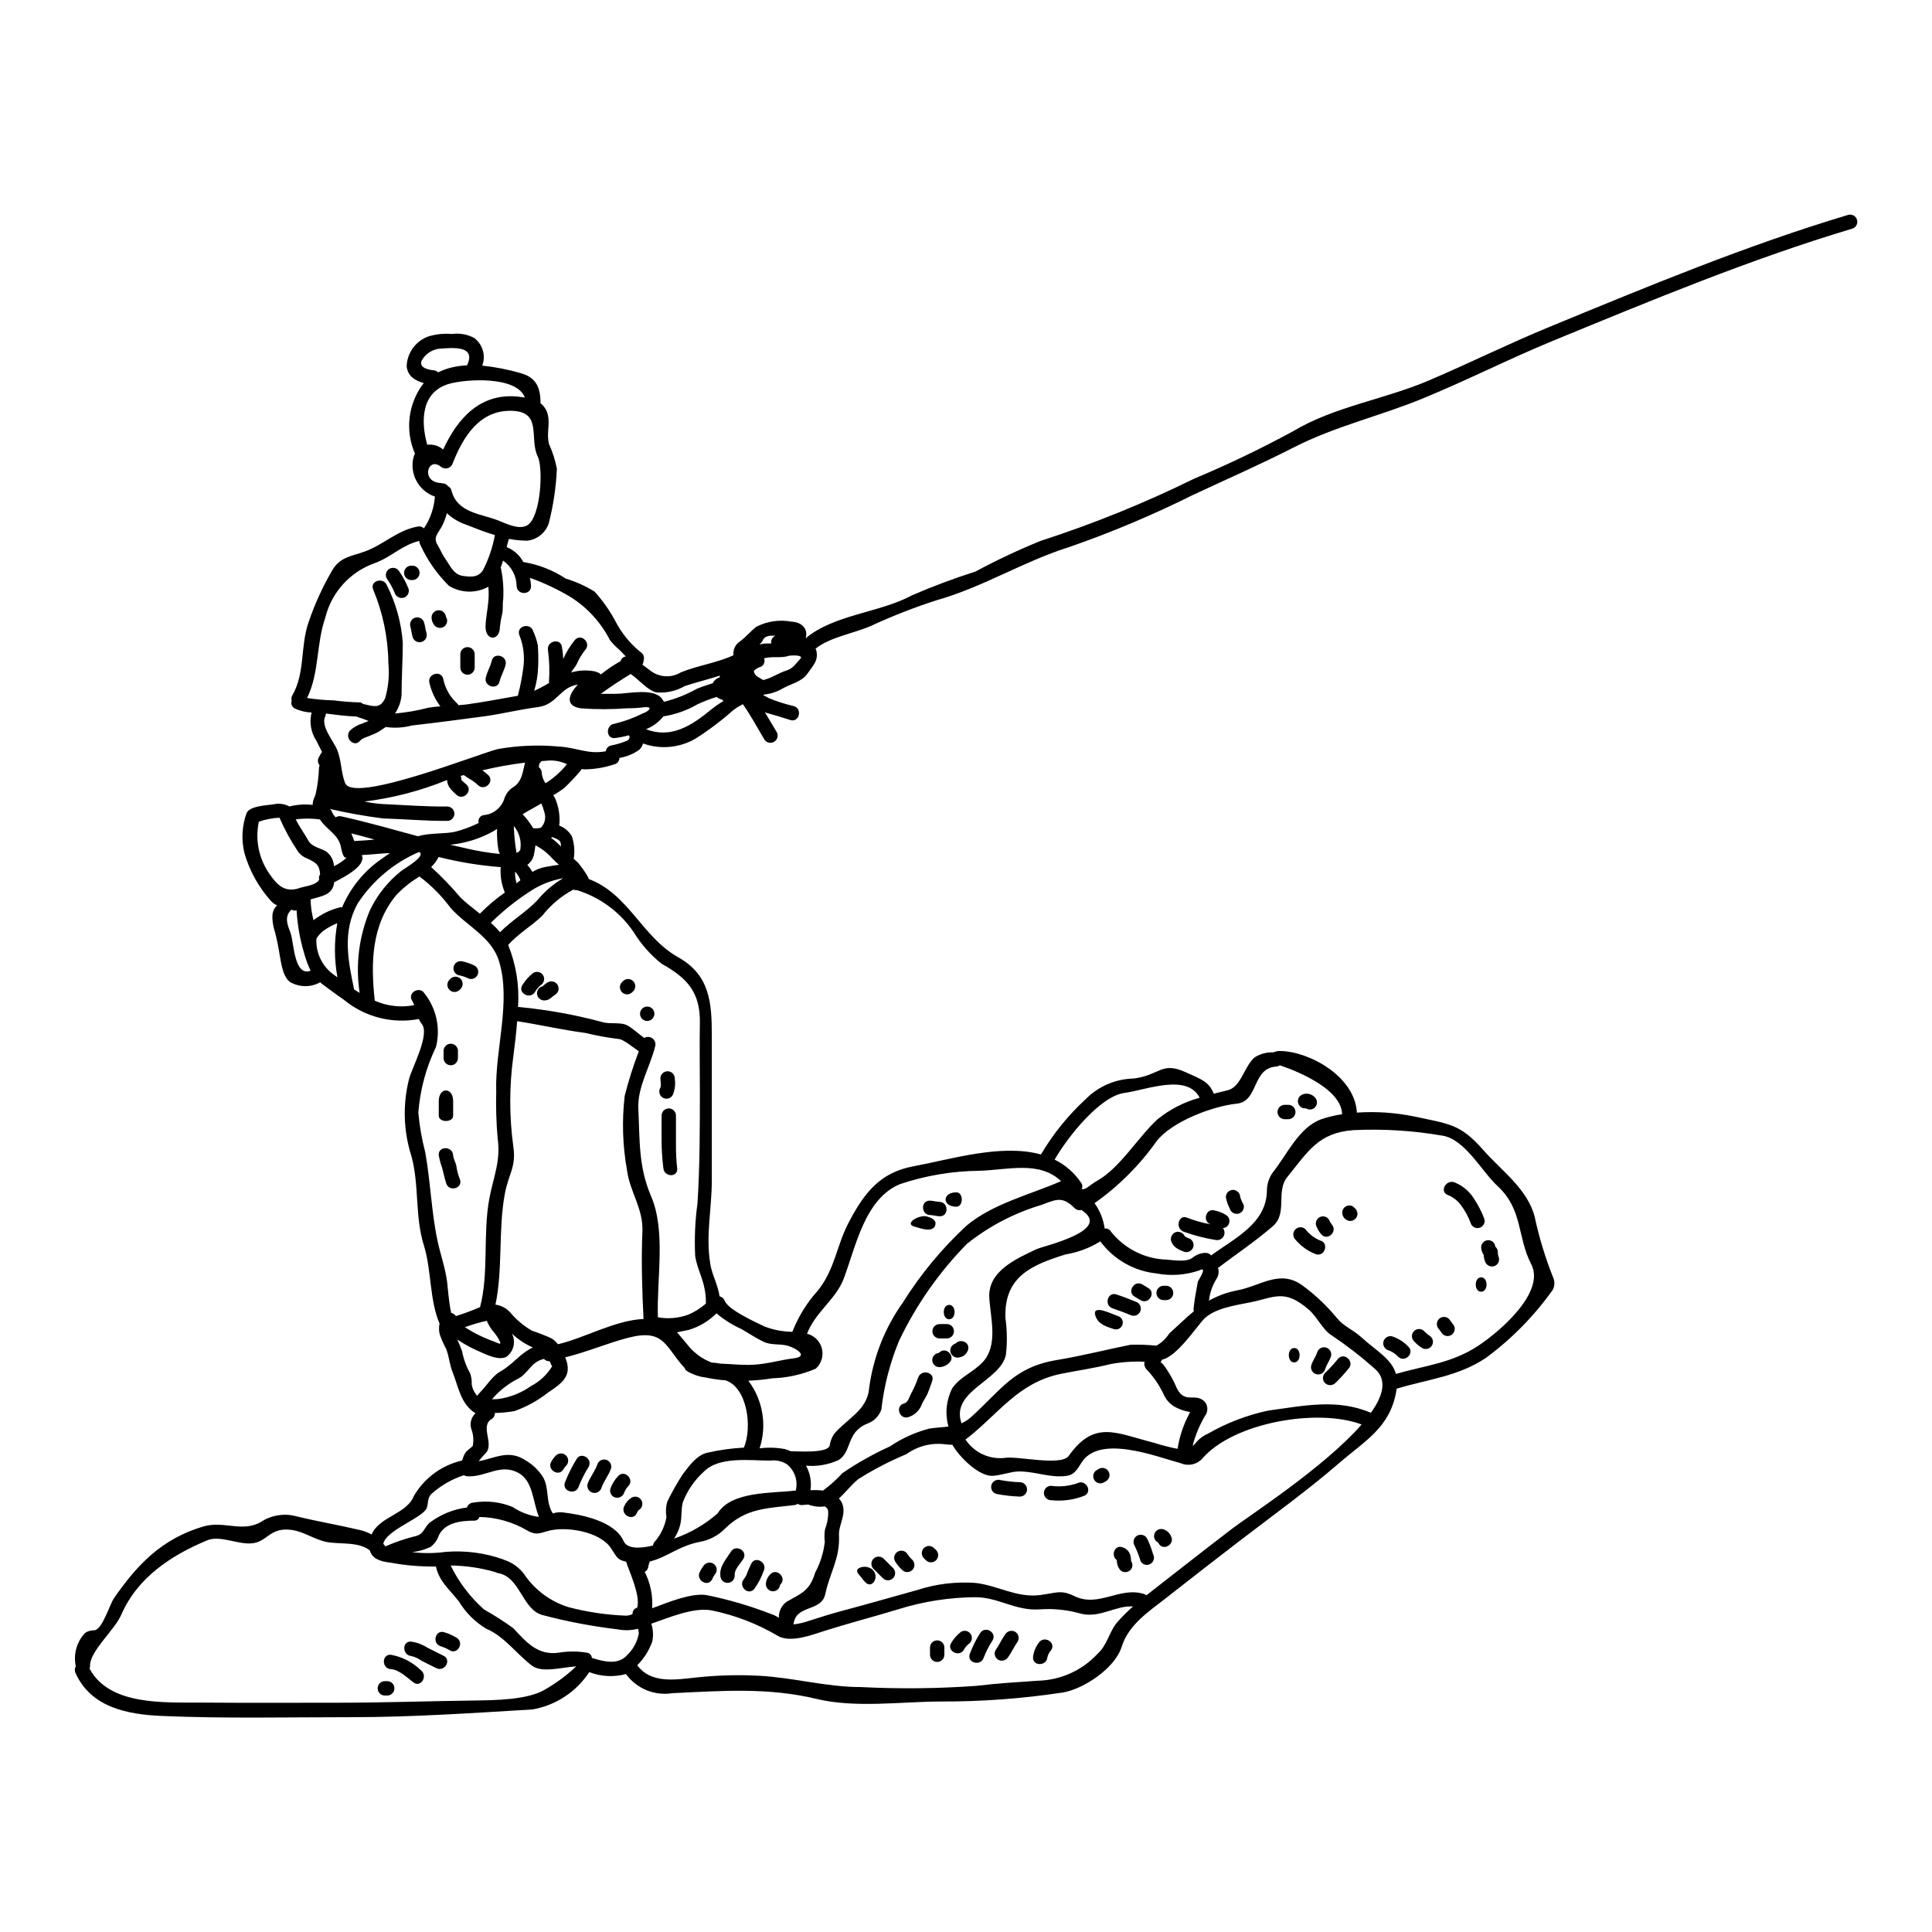 <?xml version="1.0" encoding="UTF-8"?>
<!-- Uploaded to: ICON Repo, www.svgrepo.com, Generator: ICON Repo Mixer Tools -->
<svg fill="#000000" width="800px" height="800px" version="1.1" viewBox="144 144 512 512" xmlns="http://www.w3.org/2000/svg">
 <g>
  <path d="m330.48 534.05c-2.441 2.211-4.328 4.965-5.512 8.039-0.516 1.969-0.227 3.769-0.668 5.848-0.32 1.359-0.887 2.652-1.672 3.809 4.254-1.453 8.184-3.727 11.562-6.691 3.582-5.902 14.383-5.293 20.383-6.019l0.004 0.004c0.098-0.012 0.199-0.012 0.301 0 0.652-2.574-0.246-5.293-2.305-6.973-1.32-0.848-2.902-1.199-4.457-0.992-5.215 0.02-13.578-1.234-17.637 2.977zm-40.691-29.246c0 0.133-0.078-0.039-0.324-0.059h0.004c-0.508-0.02-0.98-0.246-1.316-0.625-3.754 0.914-3.984 3.938-7.242 5.449-2.492 1.32-4.711 3.106-6.535 5.258 0.57 0 1.18-0.039 1.75-0.078h0.004c3.086-0.449 6.023-1.613 8.57-3.41 2.328-1.215 4.277-3.039 5.641-5.277-0.309-0.352-0.504-0.789-0.551-1.258zm-23.551-153.97c0.012-0.059 0.02-0.125 0.02-0.188v0.02c0.152 0.168 0.309 0.324 0.477 0.477 0.309 0.266 0.609 0.512 0.898 0.789 1.789 1.695-0.918 4.379-2.688 2.684-1.273-1.18-2.422-2.188-2.457-3.906h-0.004c-7.012 2.867-14.375 4.785-21.895 5.707 1.625 0.348 3.273 0.574 4.934 0.672 5.699 0.246 11.262 0.703 16.996 0.645h-0.004c1.055 0 1.906 0.852 1.906 1.902 0 1.055-0.852 1.906-1.906 1.906-5.734 0.059-11.316-0.496-16.996-0.645h0.004c-4.738-0.602-9.445-1.441-14.098-2.516 0.242 0.195 0.426 0.453 0.531 0.742 0.227 0.562 0.574 1.07 1.012 1.484 0.43-0.293 0.961-0.391 1.465-0.266 6.84 1.508 13.582 3.449 20.348 5.277 3.106-0.973 7.371-0.551 10-1.238h0.004c2.098-0.551 4.133-1.316 6.078-2.285-0.141-0.449-0.074-0.934 0.172-1.332 0.25-0.398 0.656-0.672 1.121-0.746 2.434-0.191 4.531-1.773 5.394-4.059 0.406-1.516 1.418-2.805 2.797-3.562 2.098-1.574 2.191-4.098 2.82-6.297-3.812 0.473-7.598 1.152-11.332 2.039 0.543 0.383 1.059 0.801 1.543 1.258 1.789 1.695-0.918 4.379-2.688 2.688h-0.004c-0.641-0.629-1.367-1.164-2.152-1.602-0.57-0.324-1.066-0.723-1.617-1.086-0.27 0.074-0.535 0.152-0.82 0.227 0.129 0.309 0.18 0.641 0.152 0.973 0.02 0 0.02 0 0 0zm-30.254 20.309c-1.086 0.934-1.598-2.609-1.711-3.031-0.84-3.18-3.891-4.359-5.473-6.953-2.137-0.285-4.301-0.297-6.438-0.035 0.938 1.906 2.441 3.981 3.352 5.641 0.914 1.66 3.125 1.969 4.688 2.859 1.27 0.918 2.043 2.371 2.094 3.934 1.293-0.598 2.473-1.414 3.488-2.41zm397.81-170.2c1.016-0.277 2.062 0.32 2.344 1.336 0.277 1.016-0.32 2.062-1.336 2.34-26.898 8.043-53.285 19.016-79.211 29.68-11.602 4.781-22.75 10.441-34.348 15.223-11.414 4.723-23.262 7.371-34.312 13.012-8.82 4.516-17.926 8.492-26.938 12.707l-0.004 0.004c-10.617 5.293-21.562 9.895-32.77 13.777-11.98 3.769-22.691 10.551-34.844 14-5.965 1.906-11.805 4.188-17.488 6.82-4.477 2-10.898 2.953-14.746 6.059 0.055 0.152 0.133 0.309 0.188 0.477 0.629 2.688-0.859 3.984-2.301 6.078-1.574 2.305-4.441 2.723-6.727 4.059v-0.004c-1.41 0.82-2.973 1.34-4.594 1.523-0.168 0.074-0.348 0.121-0.531 0.137 0.551 0.289 1.086 0.59 1.656 0.879l0.004-0.004c2.137 0.875 4.34 1.574 6.59 2.094 2.32 0.742 1.336 4.441-1.012 3.66-2.094-0.688-4.227-1.301-6.344-1.906v0.004c-0.121-0.039-0.242-0.082-0.363-0.137 1.066 1.75 2.098 3.543 3.148 5.273l0.004 0.004c0.484 0.902 0.168 2.031-0.719 2.551-0.891 0.52-2.027 0.242-2.578-0.629-1.832-3.047-3.582-6.359-5.699-9.352-0.852 0.434-1.664 0.938-2.438 1.504-3.117 2.773-6.449 5.297-9.965 7.547-4.246 2.535-9.402 3.039-14.059 1.367-0.168 0.633-0.504 1.203-0.969 1.66-1.57 1.117-3.375 1.859-5.277 2.172-0.004 0.812-0.562 1.516-1.355 1.695-2.519 0.844-5.152 1.293-7.809 1.336-0.301-0.008-0.602-0.035-0.898-0.078-0.066 0.172-0.164 0.336-0.281 0.48-1.34 1.586-2.766 3.098-4.269 4.527-0.926 0.707-1.898 1.34-2.914 1.906 0.172 0.27 0.332 0.551 0.477 0.84 0.844 1.953 1.246 4.066 1.18 6.195-0.008 0.336-0.047 0.676-0.113 1.008 1.398 0.535 2.578 1.52 3.352 2.801 0.609 1.77 0.812 3.652 0.594 5.512-0.012 0.164-0.051 0.324-0.117 0.477 0.395 0.348 0.789 0.688 1.141 1.031h0.004c0.938 1.113 1.785 2.305 2.531 3.559 0.168 0.234 0.281 0.504 0.324 0.789 10.629 3.984 14.098 15.352 23.758 20.766 8.344 4.688 8.875 11.965 8.875 20.691v38.422c0 7.606-1.656 14.562-0.395 22.195 0.457 2.801 2 5.453 2.457 8.516v0.004c0.617 0.148 1.125 0.59 1.355 1.18 0.914 2.402 8.191 5.695 10.551 6.82v0.004c2.356 0.906 4.852 1.383 7.375 1.406 1.586-4.047 3.898-7.773 6.82-10.992 4.461-5.656 4.875-11.68 7.981-17.711 4.098-7.906 8.289-13.508 17.32-15.164 9.867-1.832 23.336-6.043 33.758-3.125v-0.004c3.203-5.418 7.184-10.344 11.809-14.613 3.371-3.426 7.941-5.402 12.746-5.512 7.012-0.859 7.352-4.648 13.887-1.637 3.938 1.805 6.062 2.398 7.356 5.656 1.273-0.324 2.516-0.629 3.637-0.895 3.621-0.824 4.441-6.422 7.223-8.746 1.48-0.938 3.219-1.395 4.969-1.312 0.52-0.246 1.086-0.371 1.66-0.363 7.477 0 19.91 6.555 20.445 16.328h-0.004c5.121-0.348 10.27 0.008 15.297 1.047 9.09 1.969 12.098 1.906 18.156 8.82 4.836 5.512 11.852 10.402 13.699 17.871l-0.004-0.004c1.172 5.445 2.797 10.777 4.859 15.949 0.473 1.043 0.445 2.238-0.074 3.258-4.922 6.934-10.914 13.035-17.758 18.082-7.477 4.973-15.488 5.656-23.645 8.152l0.004-0.004c-0.016 0.238-0.047 0.473-0.098 0.707-1.695 9.645-8.266 13.051-15.242 19.09-8.402 7.258-17.453 13.777-26.254 20.52-6.629 5.07-13.223 10.234-19.793 15.375-4.535 3.543-9.66 6.898-11.488 12.73-1.77 5.637-10.02 11.164-15.621 12.094v-0.004c-10.766 1.637-21.648 2.43-32.539 2.383-10.418 0.059-22.5 1.77-32.668-0.684-12.938-3.106-25.133-2.133-38.238-1.523-4.723 0.762-9.477-1.199-12.289-5.07-3.215 0.871-6.625 0.691-9.734-0.512-3.422 5.219-8.844 8.797-14.992 9.887-16.062 0.969-31.914 2.055-48.086 2.055-16.707 0-33.457 0.395-50.16-0.324-9.297-0.395-18.863-2.32-22.918-11.414-0.262-0.57-0.227-1.23 0.094-1.77-0.023-0.043-0.039-0.086-0.039-0.133-0.617-3.117 0.297-6.336 2.461-8.66 0.73-0.504 1.605-0.758 2.492-0.723 2.133-0.23 4.059-6.82 5.144-8.422 6.246-9.055 12.781-15.852 23.738-19.09 5.43-1.617 10.418 1.715 15.375-1.273 2.691-1.742 5.984-2.273 9.086-1.469 5.773 1.41 11.488 2.363 17.262 3.734 1 0.25 1.961 0.629 2.859 1.125 2.019-4.746 9.297-5.371 11.203-10.195h-0.004c2.781-4.773 7.414-8.18 12.801-9.41 0.168-0.637 0.41-1.25 0.727-1.828 0.496-0.875 1.43-1.316 2.078-2.019 0.301-1.492 0.172-3.035-0.363-4.457-0.488-1.5-0.059-3.144 1.105-4.211-3.938-2.402-4.5-6.953-6.098-10.953-0.789-1.945-0.898-4.059-1.656-6.043-0.684-1.262-1.266-2.578-1.734-3.934-0.234-0.934-0.246-1.902-0.035-2.84-2.668-6.039-2.152-14.383-4.172-20.746-2.402-7.602-1.18-15.965-3.297-23.66h-0.004c-2.109-6.602-2.328-13.664-0.629-20.383 0.824-3.106 5.641-11.945 3.352-14.648v-0.004c-0.305-0.387-0.555-0.82-0.738-1.277-7.019 1.34-14.27-0.5-19.793-5.031-0.082-0.047-0.16-0.105-0.23-0.168-1.871-1.273-3.715-2.668-5.621-4.078-0.191-0.148-0.379-0.309-0.555-0.477-0.09 0.074-0.184 0.145-0.281 0.207-2.309 1.148-5.027 1.125-7.316-0.055-2.227-1.086-2.723-5.332-3.106-7.43-0.312-2.031-0.727-4.047-1.242-6.039-0.531-1.52-0.754-3.133-0.645-4.742 0.141-0.887 0.57-1.707 1.219-2.328-0.574-0.211-1.09-0.555-1.508-1.008-3.356-3.676-5.809-8.086-7.164-12.875-0.859-3.543-0.641-7.258 0.633-10.672 1.066-1.812 5.277-1.906 7.086-2.191h-0.004c1.426-0.34 2.926-0.133 4.211 0.574 2.012-0.52 4.106-0.66 6.172-0.422-0.004-0.398 0.043-0.797 0.152-1.18 0.152-0.609 0.516-1.105 0.648-1.75v-0.004c0.496-2.231 0.781-4.5 0.859-6.785 0.012-0.27 0.07-0.535 0.168-0.785-0.496-0.578-0.586-1.402-0.227-2.074 0.258-0.504 0.551-0.988 0.875-1.449-0.496-0.992-0.992-1.969-1.504-2.973-1.449-2.207-1.906-4.918-1.258-7.477-1.523-0.059-3.016-0.414-4.402-1.047-0.789-0.359-1.172-1.262-0.875-2.074-0.152-0.496-0.082-1.031 0.191-1.469 3.41-6.004 2.059-12.898 4.246-19.242v-0.004c1.633-4.844 3.762-9.512 6.348-13.926 2.113-3.543 5.117-3.637 8.594-4.918 5.066-1.848 8.633-5.656 14.02-6.609l-0.004 0.004c0.594-0.129 1.211 0.051 1.645 0.477 1.688-2.504 2.691-5.41 2.91-8.422-4.301-1.469-6.766-5.984-5.672-10.395 0.07-0.348 0.203-0.676 0.395-0.973-1.332-3.043-1.82-6.387-1.41-9.684 0.41-3.293 1.699-6.418 3.734-9.039-2.285-0.609-4.328-1.871-4.535-4.519h0.004c0.148-3.516 2.394-6.594 5.695-7.809 2.035-0.633 4.172-0.859 6.297-0.672 2.027-0.281 4.094 0.09 5.902 1.051 2.266 1.699 3.133 4.688 2.133 7.336 3.457 0.359 6.875 1.027 10.211 1.996 4.422 1.238 5.219 4.25 5.238 7.981v0.004c0.977 0.754 1.66 1.824 1.926 3.031 0.629 2.57-0.418 5.199 0.344 7.828 0.945 2.066 1.637 4.242 2.059 6.481-0.211 4.887-0.934 9.742-2.152 14.48-0.844 2.492-3.047 4.277-5.66 4.586-1.645 0-3.281-0.16-4.894-0.477-0.23 0.684-0.422 1.469-0.594 2.172v0.004c1.891 0.766 3.449 2.168 4.414 3.965 4.016 0.648 7.848 2.144 11.238 4.387 2.688 0.812 5.254 1.969 7.641 3.449 2.121 2.34 3.953 4.93 5.449 7.711 1.621 3.191 3.894 6.008 6.668 8.266 0.59 0.336 0.961 0.961 0.969 1.641-0.02 0.609-0.156 1.207-0.391 1.77 0.723 0.496 1.43 1.051 2.207 1.641 2.336 1.738 5.496 1.883 7.981 0.363 4.422-1.812 9.641-2.516 13.926-4.535-0.176-1.473 0.516-2.914 1.777-3.695 1.637-1.238 2.664-2.555 4.207-3.809 2.875-1.496 6.168-1.988 9.355-1.395 2.703 0.094 4.57 1.906 3.769 4.422 7.586-6.344 19.586-6.742 28.199-11.391v-0.004c5.5-2.379 11.113-4.481 16.82-6.297 5.609-3.019 11.379-5.734 17.281-8.133 13.938-4.508 27.531-10.016 40.676-16.48 8.938-3.742 17.68-7.934 26.191-12.559 10.973-6.574 24.215-8.438 35.914-13.43 10.781-4.594 21.203-9.773 32.004-14.215 25.996-10.715 52.289-21.648 79.23-29.711zm-97.926 299.62c5.867-3.906 17.711-14.191 13.926-21.527-3.785-7.332-2.152-14.461-8.934-20.727-4.266-3.938-8.66-12.535-14.785-13.383v0.004c-7.731-1.324-15.582-1.805-23.414-1.43-9.297 0.684-12.039 5.695-17.512 12.422-3.121 3.863 0.152 9.582-3.809 13.012-4.629 4.019-9.695 7.391-14.562 11.086 0.039 0.148 0.098 0.285 0.117 0.395 0.164 0.883-0.031 1.793-0.535 2.535-1.078 1.742-1.75 3.699-1.969 5.734 2.379-1.332 4.961-2.262 7.641-2.754 6.246-1.254 11.238-5.602 17.18-1.238 3.375 2.477 6.426 5.367 9.086 8.602 1.906 2.328 4.191 3.012 6.363 4.996 4.078 3.731 8.117 5.769 9.277 9.809 7.621-2.207 14.844-2.809 21.93-7.535zm-28.555 17.836c3.371-4.723 4.359-8.992 0.84-11.832h-0.004c-3.574-3.168-7.359-6.09-11.328-8.746-2.191-1.316-3.891-4.973-5.984-6.762-6.481-5.582-9.012-3.219-15.414-1.945-4.019 0.824-10.02 1.574-12.805 4.918-2.301 2.754-6.875 9.277-10.418 10.234l0.004-0.004c-0.086 0.031-0.176 0.051-0.27 0.062-0.078 0.293-0.227 0.562-0.438 0.785 0.512-0.551 3.469 4.555 3.981 5.902 2.211 5.602 5.117 1.789 7.773 4.438 0.902 1.066 0.949 2.613 0.113 3.734-1.477 2.492-2.59 5.18-3.312 7.984 0.461-0.32 0.859-0.723 1.18-1.184 0.82-0.902 1.828-1.609 2.957-2.078 4.969-2.856 10.355-4.914 15.965-6.094 9.582-1.297 18.164-3.207 27.156 0.586zm-13.094-77.809c1.777-0.594 3.602-1.035 5.453-1.312-0.172-7.871-16.5-12.953-16.5-12.953h-0.039c-0.273 0.184-0.586 0.293-0.914 0.32-6.516 0.461-4.59 9.223-10.477 9.84-6.555 0.684-17.297 4.816-21.254 9.98l-0.004 0.004c-4.5 6.356-10.055 11.895-16.418 16.383 1.43 1.988 2.356 4.297 2.684 6.723 0.699-0.098 1.387 0.254 1.715 0.879 3.348 4.188 8.262 6.824 13.602 7.297 2.133 0.02 6.078 0.934 7.926-0.395h0.004c0.953-0.816 2.152-1.285 3.406-1.332 0.602-0.035 1.184 0.211 1.574 0.668 6.117-4.516 14.562-8.363 14.766-17.016-0.016-1.77 0.523-3.504 1.543-4.949 3.863-4.801 6.934-12.02 12.934-14.137zm10.629 80.914c-11.809-4.441-34.121-0.441-42.238 9.055v-0.004c-1.422 1.562-3.672 2.059-5.617 1.242-6.519-1.754-21.758-7.871-26.48-0.039-1.695 2.836-2.481 3.488-5.773 3.488-3.734 0-7.43-1.469-11.223-1.277-1.75 0.098-4.762 1.145-6.691 1.145-3.371 0-8.359-4.668-10.438-8.23-0.457 0-0.992-0.039-1.637-0.094l-0.004-0.004c-3.703-0.539-7.477 0.383-10.516 2.57-4.402 1.836-8.648 4.035-12.688 6.574-1.656 1.254-3.41 3.523-5.219 5.199h-0.004c0.207 0.211 0.395 0.441 0.559 0.684 1.805 3.09-0.668 6.156-0.535 8.973 0.27 6.402-2.363 9.719-3.637 15.68-1.051 4.816-7.871 2.664-8.402 8.02h-0.004c1.418-0.164 2.809-0.488 4.152-0.969 2.973-0.938 5.867-1.871 8.879-2.668 6.555-1.73 13.086-3.641 19.602-5.43v0.004c5.027-1.656 10.328-2.312 15.605-1.926 5.926 0.684 10.859 3.981 17.051 3.219 4.043-0.496 5.512-1.508 8.992 0.207 6.555 3.273 12.059-2.555 18.594-0.496v0.004c0.234 0.074 0.453 0.191 0.648 0.34 0.043-0.023 0.082-0.055 0.113-0.094 7.543-5.902 15.086-11.809 22.707-17.641 4.203-3.223 24.316-16.176 34.207-27.531zm-43.395-37.895c0.039-0.152 2.723-4.172 0.457-2.973l-0.004 0.004c-3.676 1.281-7.625 1.566-11.449 0.832-5.926-0.617-11.32-3.699-14.855-8.492-2.812 1.746-5.938 2.918-9.203 3.449-8.781 2.754-16.383 5.769-15.945 16.898v-0.004c0.453 3.203 0.496 6.449 0.133 9.66-1.41 7.051-14.785 9.566-11.773 18.211 0.922-0.406 1.77-0.961 2.512-1.637 8.176-7.371 11.336-13.242 22.805-15.145 6.574-1.086 12.957-2.723 19.473-4.039 2.289-0.07 4.578 0.016 6.856 0.246 1.391-0.793 2.566-1.914 3.434-3.258 2.438-2.188 4.438-4.172 6.496-5.867-0.086-0.23-0.113-0.48-0.078-0.723 0.25-2.398 0.695-4.781 1.145-7.164zm-2.059 34.594c-0.078 0-0.156-0.012-0.23-0.035-1.441-0.254-2.824-0.758-4.094-1.488-1.23-0.801-2.191-1.953-2.754-3.312-1.16-2.406-2.691-4.617-4.535-6.555-0.461-0.531-0.633-1.258-0.457-1.941-2.996-0.133-6 0.074-8.953 0.609-4.383 1.105-8.82 1.715-13.242 2.609-11.297 2.328-16.406 10.516-24.957 17.184-0.113 0.078-0.207 0.133-0.305 0.207 2.269 3.453 6.281 5.34 10.383 4.883 3.148-0.609 14.957 2.281 16.973-0.535 6.879-9.641 12.461-6.039 22.711-3.449 2.012 0.652 4.059 1.18 6.133 1.574 0.484-3.117 1.469-6.133 2.918-8.934 0.18-0.34 0.293-0.602 0.41-0.816zm2.535-83.289c-3.371-6.555-14.27-2.019-19.945-1.273-6.363 0.84-14.883 11.414-18.5 17.676 2.836 1.383 5.258 3.492 7.012 6.117 0.375 0.484 0.441 1.145 0.168 1.695 1.18 0.227 2.078-1.086 4.059-2.191 6.043-3.352 10.805-11.504 16.004-16.289 3.293-2.672 7.109-4.625 11.203-5.734zm-17.66 134.82c-4.551-0.324-8.66 3.086-13.676 1.945h-0.004c-3.574-1.043-7.309-1.441-11.02-1.18-6.398 0.477-10.988-3.219-17.051-3.219v-0.004c-6.988 0.051-13.93 1.141-20.594 3.242-6.418 1.941-12.934 3.637-19.336 5.656-3.199 1.012-9.055 3.332-12.438 1.355l-0.004-0.004c-5.484-3.234-11.469-5.527-17.711-6.781-4.801-0.789-11.145 1.941-15.832 3.562 0.496 1.508 0.586 3.117 0.27 4.668-0.832 2.383-2.195 4.547-3.984 6.324 3.582 4.992 10.27 3.824 15.621 3.254v0.004c5.562-0.602 11.164-0.754 16.75-0.457 9.145 0.496 17.734 2.992 26.879 2.992 10.219 0.52 20.465 0.41 30.672-0.324 5.406-0.668 10.766-0.973 16.191-1.355 6.031-0.129 11.75-2.699 15.852-7.125 2.59-2.285 3.066-5.848 5.238-8.383 1.297-1.484 2.691-2.875 4.172-4.172zm-25.543-94.699c1.828-0.859 20.074-4.894 12.055-10.234h-0.004c-0.066-0.047-0.129-0.098-0.188-0.148-0.641 0.176-1.324-0.008-1.793-0.477-3.273-3.258-4.856-2.328-8.859-0.84-7.148 2.137-13.824 5.621-19.66 10.273-7.394 7.519-13.484 16.219-18.023 25.738-2.398 5.816-3.977 11.941-4.684 18.195-0.613 1.758-1.996 3.141-3.754 3.75-5.641 2.285-3.981 7.508-7.641 9.66-2.684 1.223-5.637 1.73-8.57 1.469 1.09 1.965 1.504 4.234 1.18 6.457 0 0 0.039 0 0.059 0.039v0.004c1.086-0.059 2.176-0.027 3.254 0.094 1.867-1.363 3.59-2.906 5.144-4.613 3.984-2.723 8.199-5.094 12.598-7.086 3.188-2.152 6.715-3.75 10.438-4.723 1.734-0.27 3.434-0.324 5.07-0.551-0.953-3.402-0.586-7.035 1.027-10.176 2.152-3.066 5.41-4.094 8.023-6.856 4.246-4.481 2.059-11.832 1.77-17.148-0.383-7.078 7.332-10.352 12.555-12.828zm6.336-17.957c0.051-0.023 0.102-0.039 0.152-0.055-5.848-5.512-14.113-2.957-21.738-2.754-7.109 0.078-14.168 1.27-20.914 3.519-9.488 3.867-11.809 16.863-15.031 25.242-2.078 5.352-7.621 8.898-9.66 14.461 0.133 0.016 0.266 0.043 0.395 0.074 1.828 0.605 3.195 2.137 3.59 4.023 0.398 1.883-0.238 3.836-1.664 5.125-3.648 1.566-7.562 2.434-11.531 2.551-2.098 0.348-4.219 0.559-6.344 0.629 3.871 5.129 4.988 11.824 2.992 17.93 2.238-0.281 4.508-0.211 6.727 0.207 0.496 0.141 0.984 0.324 1.449 0.555h0.152c1.465 0 9.621 0.645 10.234-1.469 0.156-1.078 0.539-2.109 1.121-3.031 3.219-3.938 8.82-6.297 9.316-12.02 1.062-8.242 4.137-16.094 8.953-22.863 4.707-7.519 10.387-14.379 16.898-20.402 6.957-5.816 16.691-8.152 24.902-11.723zm-62.41 92.137c0.602-1.52 0.883-3.148 0.82-4.781-0.066-0.539-0.414-1.004-0.914-1.215-1.473 0.203-2.973 0.031-4.363-0.496-0.723 0.055-1.352 0.113-1.711 0.133h-0.004c-0.375 0.016-0.746-0.098-1.051-0.324-0.258 0.168-0.547 0.281-0.852 0.324-7.391 0.895-12.863 0.789-18.426 6.227-1.832 1.867-4.203 3.106-6.781 3.543-5.562 1.102-8.707 4.133-13.145 5.18h-0.004c-0.184 0.395-0.316 0.812-0.391 1.238-0.035 0.645-0.402 1.223-0.969 1.523 1.508 2.981 2.188 6.309 1.969 9.641 4.379-1.617 10.363-4.133 14.441-3.488 5.828 1.184 11.543 2.859 17.09 5.012 0.727 0.242 1.418 0.582 2.055 1.012-0.09-1.711 0.719-3.344 2.137-4.305 3.981-2.266 6.019-2.879 7.477-7.68 1.363-2.531 2.231-5.297 2.551-8.152-0.148-1.125-0.121-2.269 0.07-3.391zm-6.574-230.61c1.125-1.18-2.801-0.914-3.148-0.789-1.73 0.664-4.57 0.039-6.438 0.664v0.004c0.191 0.477 0.16 1.016-0.082 1.469-0.242 0.457-0.672 0.781-1.172 0.891-0.551 0.211-1.055 0.535-1.469 0.953 0.098 0.707 0.539 1.32 1.18 1.637l1.301 0.789c2.281-0.512 3.938-1.848 6.246-2.551 1.734-0.566 2.441-1.848 3.586-3.066zm-1.832 185.39c4.328-0.555 0.59-2.723-1.297-3.297-2.32-0.719-4.402-0.074-6.648-1.141-2.019-0.973-3.789-2.172-5.715-3.293l0.008-0.004c-2.426-1.086-4.691-2.504-6.727-4.211-2.043 2.059-4.57 3.57-7.356 4.394-1.027 0.188-2.059 0.438-3.086 0.629 1.027 1.18 1.969 2.363 2.648 3.148l0.004 0.004c1.684 2.207 3.953 3.898 6.551 4.879 0.762 0.035 1.52 0.121 2.269 0.27 2.953 0.113 5.945 0.457 8.914 0.289 3.602-0.219 6.914-1.227 10.438-1.684zm-4.723-191.52c-1.18-0.074-2.703-0.074-3.293 1.047h0.004c-0.23 0.512-0.57 0.969-0.992 1.336 0.664-0.242 1.371-0.352 2.078-0.324h1.066c-0.164-0.867 0.305-1.734 1.121-2.074zm-8.398 215.18c2.32-5.371 0.934-16.02-4.918-17.871-0.441-0.035-0.879-0.055-1.297-0.094h0.008c-1.34-0.148-2.668-0.367-3.984-0.648-1.262-0.148-2.492-0.504-3.637-1.047-1.031-0.418-1.754-0.914-1.871-1.484-5.117-5.453-5.219-10.516-14.898-8-5.602 1.449-11.164 3.863-16.742 5.199 0.035 0.078 0.055 0.152 0.094 0.227 1.867 4.762-0.973 6.633-4.688 9.148v-0.004c-2.668 2.098-5.66 3.746-8.859 4.879-1.711 0.297-3.441 0.461-5.18 0.496 0.043 0.664-0.301 1.289-0.879 1.617-3.148 1.906 0.762 6.496-1.523 8.992-0.676 0.688-1.312 1.41-1.902 2.172 4.328-0.758 8.023-3.254 12.555-0.148v-0.004c1.867 1.098 3.438 2.633 4.57 4.477 1.641 3.031 0.59 6.5 2.535 9.523 0.801-0.266 1.652-0.371 2.496-0.301 5.086 0.59 13.871 2.285 16.25 7.602 0.914 2.039 4.039 2.094 7.809 1.199 0.023-0.316 0.137-0.621 0.328-0.879 1.68-1.875 2.801-4.184 3.234-6.668-0.242-1.375-0.156-2.793 0.246-4.133 1.191-2.461 2.535-4.848 4.023-7.144 1.637-2.152 3.789-5.238 6.648-5.793 3.144-0.715 6.344-1.16 9.566-1.328zm-5.41-197.86c-0.113-0.121-0.207-0.25-0.285-0.395h-0.098c-0.52-0.113-1.004-0.355-1.406-0.703-1.77 0.535-3.496 1.203-5.164 1.996-2.766 1.594-5.801 2.664-8.957 3.152-1.207 1.52-2.797 2.695-4.609 3.406 6.648 2.57 12.059-0.895 17.395-5.312 0.988-0.789 2.031-1.508 3.125-2.144zm-0.973-6.297c-0.02-0.148-0.02-0.293 0-0.438-3.106 0.992-6.344 1.789-9.258 2.754-2.301 1.328-4.957 1.91-7.602 1.676-2.457-0.684-4.438-3.312-6.742-4.875-2.684 1.637-5.219 3.293-7.922 5.258 1.352-0.02 2.684 0 4.019 0 3.125 0 9.906-1.656 12.176 1.273h-0.004c0.203 0.266 0.387 0.547 0.551 0.84 3.035-0.754 5.953-1.906 8.688-3.43 1.395-0.609 2.859-1.031 4.285-1.508 0.059-0.113 0.078-0.227 0.133-0.324v0.004c0.395-0.598 0.988-1.031 1.676-1.223zm-3.629 165.91c0-0.074-0.035-0.133-0.035-0.207 0-5.715-2.402-8.539-2.859-12.535l0.004-0.004c-0.211-4.613-0.004-9.234 0.625-13.812 0.629-10.02 0.629-19.832 0.629-29.855 0-5.922-0.113-11.867 0-17.773 0.172-8.285-3.394-12.059-10.156-15.832-2.91-2.32-5.398-5.133-7.352-8.305-3.594-5.344-8.914-9.289-15.07-11.184-0.012-0.004-0.023-0.004-0.035 0-0.316 0.02-0.637-0.027-0.938-0.137-3.211 1.723-6.027 4.098-8.266 6.973-2.918 2.754-6.297 4.688-8.992 7.68 2.121 5.207 3.016 10.832 2.609 16.441h0.152c7.445 0.703 14.816 2.027 22.043 3.961 2.113 0.703 5.051-0.078 6.894 0.988 1.574 0.918 2.859 2.211 4.363 3.258h0.004c0.668-0.395 1.504-0.359 2.137 0.09 0.637 0.449 0.945 1.23 0.793 1.992-1.297 5.43-4.762 10.914-4.496 16.594 0.395 8.246 0 15.41 3.352 23.203 4.019 9.277 1.484 21.945 1.828 32.156h0.004c2.668 0.473 5.41 0.242 7.965-0.664 1.758-0.73 3.383-1.754 4.797-3.027zm-16.734-156.36c1.316-0.395 3.254-2-0.059-1.574-1.367 0.16-2.738 0.238-4.113 0.227-4.09 0.312-8.199 0.316-12.289 0.02-4.422-0.707-3.125-3.793-0.789-6.297-4.762 0.684-5.469 5.297-10.57 5.965-4.801 0.609-9.523 1.812-14.328 2.461-6.359 0.855-12.746 1.691-19.09 2.418v-0.004c-2.258 0.605-4.617 0.738-6.93 0.395-0.066 0.062-0.141 0.117-0.211 0.172-0.664 0.395-1.273 0.895-1.969 1.254-0.57 0.324-1.18 0.516-1.77 0.789-0.898 0.441-2.211 0.668-2.859 1.449-1.574 1.906-4.231-0.789-2.688-2.684 0.949-0.883 2.09-1.535 3.332-1.906 0.477-0.246 1.105-0.422 1.621-0.688-0.953-0.344-1.852-0.723-2.535-0.895-0.207-0.062-0.406-0.152-0.59-0.266-3.031-0.074-5.434-0.477-8.176-0.789-0.02 0.27-0.082 0.539-0.188 0.789-1.238 2.648 2.285 6.555 3.219 8.934 1.121 2.879 0.953 5.773 2.039 8.66v0.039c0 0.02 0.074 0.078 0.113 0.152 2.648 5.117 35.262-7.906 40.387-9.164 5.309-0.938 10.715-1.16 16.082-0.668 4.875 0.246 7.734 2.152 12.535 1.258 0.09-0.695 0.57-1.281 1.238-1.504 1.594-0.281 3.148-0.754 4.629-1.41 0.27-0.238 0.426-0.574 0.438-0.934-0.09-0.121-0.164-0.254-0.227-0.395-1.211 0.352-2.445 0.602-3.699 0.746-2.457 0.207-2.422-3.602 0-3.809v-0.004c2.578-0.625 5.074-1.547 7.445-2.738zm-0.133 137.42c0.285-6.191-3.312-10.496-4.078-16.367-1.172-6.508-1.379-13.152-0.609-19.719 1.012-3.992 2.262-7.922 3.734-11.773-1.656-1.141-4.172-3.238-5.391-3.273h-0.004c-2.961-0.355-5.902-0.891-8.801-1.602-6.059-0.789-12-2.172-18.043-3.106-0.246 3.238-0.645 6.398-1.008 9.277-1.098 7.957-1.098 16.027 0 23.984 0.789 5.41-1.277 7.164-2.266 12.535-1.77 9.504-0.477 19.949-2.481 29.32 1.438 0.199 2.766 0.867 3.777 1.906 1.648 1.996 3.641 3.688 5.883 4.992 1.754 0.582 3.477 1.258 5.164 2.019 0.668 0.414 1.258 0.949 1.734 1.574 6.992-1.598 15.086-6.359 22.688-6.691-0.383-7.664-0.625-15.438-0.301-23.078zm-3.891 112c1.531-1.516 2.559-3.465 2.938-5.586-0.023-0.426-0.09-0.844-0.195-1.254-1.758 0.465-3.602 0.52-5.387 0.168-6.75-0.793-13.438-2.066-20.008-3.809-5.387-1.543-5.828-10.152-11.754-11.102l0.004-0.004c-0.254-0.031-0.496-0.121-0.707-0.266-3.84-1.113-7.812-1.695-11.809-1.738 2.156 4.422 5.16 8.379 8.84 11.645 2.668 1.508 5.25 3.16 7.734 4.949 3.43 3.656 6.461 7.336 12.113 6.5h0.004c2.441-0.402 4.93-0.402 7.371 0 0.73 0.066 1.305 0.656 1.355 1.391 3.293 1.027 7.035 1.996 9.5-0.895zm2.516-12.402c0.938-3.352-2.266-9.871-2.934-12.203-2.363-0.477-2.457-1.238-4.004-3.562-3.027-4.555-12.203-5.902-16.781-4.555-2.285 0.648-3.106 1.086-5.238-0.039-3.894-2.34-8.336-3.617-12.879-3.695-0.152 0.562-0.656 0.957-1.234 0.973-3.809 0-7.793 0.555-9.469 3.828l-0.004 0.004c-0.395 1.258-1.184 2.363-2.246 3.148-1.531 0.727-3.172 1.188-4.856 1.367 2.973 0.359 5.984 0.332 8.953-0.074 5.117-0.402 10.262 0.266 15.105 1.969 0.113 0.039 0.168 0.098 0.27 0.133 2.113 0.672 3.973 1.984 5.312 3.754 2.828 4.223 7.027 7.34 11.887 8.824 4.914 1.281 9.953 2.027 15.031 2.227 0.641 0.016 1.277-0.129 1.852-0.418-0.074-0.793 0.457-1.512 1.234-1.68zm-3.012-252.09c-0.441-0.457-0.992-1.051-1.695-1.754v-0.004c-0.941-0.77-1.789-1.648-2.535-2.609-2.383-4.664-5.984-8.602-10.418-11.391-3.414-2.039-7.019-3.742-10.766-5.086 0.16 0.715 0.254 1.441 0.281 2.172 0.078 2.461-3.731 2.461-3.809 0-0.039-2.703-1.391-5.215-3.617-6.742-0.172 0.629-0.395 1.254-0.609 1.848v-0.004c0.051 0.129 0.09 0.262 0.113 0.395 0.527 2.644 0.711 5.348 0.551 8.043-0.227 1.336 0.039 2.703-0.305 3.981l0.004-0.004c-0.262 1.086-0.453 2.188-0.57 3.301 0 3.809-3.809 3.809-3.809 0 0-1.906 0.551-4.5 0.758-6.953v-0.004c0.109-1.234 0.102-2.481-0.02-3.715-0.023 0.023-0.043 0.051-0.059 0.078-3.262 1.777-7.223 1.664-10.383-0.285-3.125-3.09-5.668-6.715-7.504-10.707-0.215-0.359-0.332-0.766-0.344-1.18-4.5 1.027-7.508 4.328-11.809 5.883-6.504 2.285-11.426 7.691-13.09 14.387-2.477 7.164-1.543 14.562-4.836 21.355 2.332 0.363 4.688 0.57 7.047 0.625 2.281 0.293 4.578 0.473 6.879 0.535 0.328 0.004 0.641 0.145 0.855 0.395 2.898 0.684 4.609 1.332 5.902-1.527h0.004c0.863-2.984 1.156-6.106 0.852-9.199-0.07-6.746-1.449-13.418-4.059-19.645-0.875-2.301 2.801-3.293 3.68-1.027h0.004c2.367 4.723 3.789 9.859 4.188 15.129 0 4.668-0.324 9.316-0.324 13.965-0.16 1.742-0.762 3.414-1.75 4.856 2.996-0.262 5.965-0.777 8.875-1.543 0.953-0.152 2.039-0.27 3.148-0.363-1.395-1.855-2.379-3.984-2.898-6.246-0.551-2.402 3.125-3.414 3.676-1.031 0.492 2.496 1.766 4.766 3.644 6.481 0.156 0.141 0.289 0.309 0.391 0.496 0.789-0.059 1.543-0.113 2.207-0.211 4.555-0.605 9.055-1.523 13.547-2.281l0.004-0.004c0-0.117 0.016-0.23 0.055-0.344 0.578-2.223 1.02-4.477 1.32-6.754 0.492-3.055 0.137-6.184-1.027-9.051-0.789-2.344 2.914-3.332 3.676-1.008h0.004c0.543 1.188 0.957 2.434 1.234 3.711 0.141 1.891 0.172 3.785 0.098 5.68-0.07 2.188-0.426 4.359-1.051 6.457 1.363-0.617 2.688-1.316 3.965-2.098-0.031-0.07-0.051-0.148-0.055-0.227 0.199-2.797 0.117-5.606-0.25-8.383-0.477-2.398 3.199-3.43 3.676-1.027 0.195 1.062 0.316 2.137 0.363 3.219 0.02-0.039 0.055-0.055 0.074-0.094 0.793-1.77 1.82-3.422 3.051-4.918 1.691-1.789 4.379 0.914 2.684 2.703-0.906 1.141-1.656 2.398-2.227 3.738-0.395 0.703-1.051 1.449-1.488 2.227 2.074-0.613 4.266-0.707 6.383-0.262 0.168 0.043 0.332 0.113 0.477 0.207 0.398 0.051 0.754 0.266 0.988 0.59 1.645-1.336 3.406-2.519 5.258-3.543 0.148-0.668 0.711-1.168 1.391-1.23zm-21.332 273.71c2.957-1.691 5.699-3.731 8.172-6.078-3.637 0.207-9.055 1.812-11.66-0.152-4.172-3.121-7.316-7.789-12.203-9.84-2.949-1.785-5.43-4.254-7.215-7.203-2.629-3.371-5.184-5.219-6.098-9.277-4.086 0.066-8.164-0.281-12.176-1.047-2.934-0.289-4.801-1.254-5.332-3.199-2.957-2.422-8.023-1.574-11.449-2.246-3.238-0.648-5.926-2.707-9.203-3.184-6.059-0.855-6.398 3.332-10.934 3.566-3.641 0.188-8.215-2.191-11.508-0.824-9.543 3.965-18.5 9.84-22.785 19.738-1.695 3.938-8.363 9.699-8.266 13.469h-0.004c0.02 0.266-0.027 0.535-0.129 0.785 5.238 9.906 19.965 8.934 29.66 9.012 12.02 0.094 24.008 0.035 36.043 0.035 12.176 0 24.328-0.438 36.504-0.59 4.938-0.078 14.047-0.117 18.582-2.965zm4.133-223.36v-0.078c0.02-0.426-0.059-0.848-0.23-1.238-0.363-0.57-1.277-0.84-1.871-1.082h0.004c-0.051-0.043-0.109-0.074-0.172-0.102-0.105 0.086-0.223 0.164-0.34 0.23 0.91 0.648 1.758 1.383 2.531 2.191zm-0.512 4.852c-0.629-0.555-1.238-1.105-1.812-1.715v-0.004c-1.258-1.406-2.762-2.574-4.438-3.445-0.055 0.59-0.168 1.238-0.305 1.969-0.137 1.289-0.805 2.461-1.848 3.234 0.52 0.562 0.973 1.184 1.352 1.848 1-0.605 2.098-1.035 3.238-1.273 1.258-0.219 2.57-0.465 3.812-0.613zm2.078-26.656c-1.418-0.684-2.981-1.023-4.555-0.988l-2.172 0.168v0.004c-0.141 0.254-0.336 0.477-0.57 0.648-0.07 0.332-0.109 0.668-0.113 1.008 0.488 0.32 0.773 0.879 0.742 1.469 0.102 0.984 0.449 1.934 1.008 2.754 2.16-1.359 4.078-3.07 5.676-5.062zm-0.992 30.215v0.004c-3.144 0.547-6.141 1.738-8.801 3.5-3.719 2.418-7.188 5.199-10.348 8.309 0.871 0.773 1.688 1.609 2.441 2.496 3.086-3.148 6.914-5.316 9.945-8.539v0.004c1.902-2.309 4.195-4.262 6.777-5.769zm-5.902-13.383v0.004c1.082-1.09 1.438-2.707 0.914-4.152-0.188-0.785-0.453-1.551-0.785-2.289-1.637 1.012-3.332 1.832-4.953 2.859 1.062 1.137 2 2.383 2.801 3.715 0.688 0.086 1.383 0.035 2.055-0.145zm-7.391 180.07h-0.004c2.066 1.375 4.422 2.254 6.883 2.57-1.66-4.113-1.508-9.484-5.391-11.641-4.801-2.668-8.688 1.18-13.562 0.879h-0.004c-0.324-0.031-0.637-0.129-0.918-0.285-3.234 1.051-6.207 2.777-8.727 5.066-1.18 1.316-0.512 2.918-1.41 4.117-1.941 2.555-10.402 5.469-11.238 8.973 0.207 0.227 0.395 0.477 0.59 0.723 0.074-0.039 0.113-0.098 0.188-0.113h0.004c2.336-1.012 4.742-1.84 7.203-2.481 2.797-0.531 2.477-1.828 4.172-3.598 2.918-2.238 6.375-3.668 10.023-4.137 0.23-0.746 0.91-1.266 1.691-1.293 3.555-0.605 7.203-0.184 10.527 1.207zm3.828-260.24c3.562-2.188 4.25-15.125 2.754-18.152-2.363-4.859 1.297-11.852-6.762-12.156-8.594-0.328-12.988 6.781-15.797 13.926v0.004c-0.211 0.629-0.723 1.105-1.363 1.277-0.641 0.168-1.324 0.004-1.816-0.441-3.469-2.723-5.371 4.152 0.074 4.359v0.004c0.102 0.016 0.195 0.039 0.289 0.078 0.637-0.035 1.25 0.266 1.617 0.789 0.461 0.23 0.789 0.656 0.898 1.16 1.504 5.902 7.922 6.137 12.324 7.871 2.117 0.836 5.602 2.625 7.812 1.27zm-2.246-34.043c0.535 0.059 1.047 0.133 1.574 0.207-2.172-5.754-15.566-4.934-20.117-3.617-7.449 2.188-7.477 10.035-5.754 16.137l-0.004 0.004c0.164-0.039 0.332-0.055 0.496-0.039 1.363-0.055 2.695 0.41 3.731 1.301 3.832-8.34 9.93-15.164 20.102-14zm0.395 119.83-0.004 0.004c0.305-2.191-0.332-4.406-1.75-6.098 0.082 2.394 0.32 4.781 0.719 7.144 0.594-0.242 0.973-0.562 1.051-1.059zm-1.031 9.125c0.348-0.266 0.688-0.551 1.031-0.82l-0.004 0.004c-0.293-0.855-0.77-1.637-1.395-2.289-0.055 1.047 0.074 2.094 0.383 3.094zm-4.438 129.46c3.543-1.969 5.387-4.938 8.781-6.461h-0.004c-2.059-0.887-3.945-2.137-5.559-3.695l0.02 0.039c1.059 2.098 0.473 4.648-1.395 6.074-2.207 1.301-6.019-0.855-8.059-1.711-1.758-0.797-3.449-1.742-5.047-2.824 0.488 1.039 0.918 2.102 1.293 3.184 0.383 2.016 1.09 3.953 2.098 5.734 0.344 0.945 0.492 1.949 0.438 2.953 0.168 1.137 0.672 2.199 1.449 3.047 0.258-0.348 0.535-0.68 0.84-0.988 1.484-1.48 3.312-4.356 5.164-5.363zm1.352-127.02h-0.004c-0.895-2.129-1.273-4.441-1.102-6.742-5.555-0.422-11.062-1.32-16.461-2.688-0.488 1-1.156 1.902-1.969 2.668 2.789 2.547 5.41 5.269 7.848 8.152 1.449 1.395 3.258 2.781 5.07 4.211 2.027-2.078 4.25-3.961 6.633-5.613zm-2.301 52.449c-0.289-10.914 4-23.586 0.758-34.242-1.969-6.477-8.613-9.371-12.82-14.113l-0.004-0.004c-2.34-3.164-5.121-5.977-8.266-8.344-2.188 1.312-4.195 2.898-5.981 4.723-6.816 8.023-6.949 18.27-5.863 28.199l-0.004-0.004c3.281 1.441 6.922 1.855 10.441 1.184-0.137-0.422-0.32-0.824-0.555-1.203-1.301-2.078 2-4.004 3.293-1.906l0.004 0.004c3.16 3.992 4.285 9.23 3.047 14.168-2.633 5.457-4.219 11.355-4.684 17.395 0.312 3.543 0.926 7.055 1.824 10.496 1.43 7.848 1.621 15.891 3.297 23.645 0.789 3.621 2 6.969 2.496 10.629 0.188 1.523 0.477 5.656 1.086 8.305h0.004c0.508 0.125 0.953 0.43 1.254 0.855 2.176-0.676 4.312-1.469 6.398-2.379 2.363-8.992 0.723-19.453 2.441-28.676 1.066-5.789 3.106-9.941 2.207-16.137-0.359-4.191-0.48-8.402-0.359-12.609zm-0.535 66.566c1.219 0.418 2.383 1.316 1.047-0.914h-0.004c-0.438-0.75-0.953-1.445-1.543-2.078-0.586-0.789-1.078-1.637-1.465-2.535-1.969 0.434-3.902 1-5.793 1.695 2.43 1.574 5.039 2.856 7.773 3.816zm1.508-129.22-0.004-0.004c-0.164-0.371-0.297-0.754-0.395-1.145-0.297-1.82-0.41-3.668-0.344-5.512-0.348 0.207-0.688 0.438-1.031 0.645v0.004c-3.512 1.949-7.391 3.152-11.391 3.539 1.574 0.379 3.156 0.738 4.742 1.082v0.004c2.781 0.633 5.598 1.094 8.438 1.371zm-4.504-75.172c1.52-2.945 2.594-6.098 3.184-9.355-2.574-0.758-5.117-1.77-7.606-2.754v-0.004c-1.906-0.633-3.652-1.672-5.117-3.051-0.309 1.238-0.77 2.438-1.367 3.562-1.066 1.945-2.328 2.859-1.047 4.957 0.684 1.102 1.18 2.438 1.941 3.484 1.277 1.754 2.211 4.269 4.668 4.613 1.934 0.277 4.012 0.547 5.344-1.453zm-4-54.793c2.078-5.047-4.723-4.133-7.699-3.938-1.551 0.227-2.961 1.039-3.934 2.266-2.039 2.418 0.59 3.254 2.648 3.449 0.43 0.051 0.828 0.234 1.145 0.531 1.133-0.566 2.328-1 3.562-1.293 1.355-0.316 2.738-0.508 4.133-0.574 0.023-0.152 0.074-0.305 0.145-0.441zm-17.621 134.44c0.609-0.516 6.516-3.848 4.836-4.953-0.039 0-0.055-0.039-0.094-0.059-0.02-0.008-0.039-0.008-0.059 0-6.637 2.856-12.285 7.602-16.246 13.645-4.078 7.391-2.574 15.012-0.934 22.766 0.492 0.324 0.969 0.629 1.465 0.934v-0.004c-1.145-7.477-0.172-15.125 2.801-22.078 1.941-3.992 4.754-7.496 8.23-10.25zm-5.277-3.148c0.723-0.531 1.504-1.047 2.266-1.574-1.066 0.035-2.133 0.094-3.258 0.207-1.391 0.133-2.797 0.227-4.207 0.305 1.273 2.781-4.461 5.754-7.297 7.203-0.395 3.469-3.394 3.656-6.297 4.57l-0.004-0.004c0.023 0.039 0.035 0.078 0.035 0.121 0.059 1.82 0.32 3.629 0.789 5.387 0.293-0.266 0.613-0.5 0.953-0.703 1.82-1.254 3.852-2.168 5.996-2.703 0.203-0.043 0.41-0.043 0.613 0 2.188-5.172 5.797-9.613 10.41-12.809zm-7.164-4.781c1.77-0.094 3.582-0.188 5.352-0.395-2.059-0.574-4.094-1.125-6.152-1.621 0.285 0.73 0.531 1.398 0.801 2.027zm-5.258 35.559c0.27 0.191 0.516 0.395 0.789 0.57h-0.004c-0.879-4.742-0.895-9.609-0.039-14.359-1.027 0.418-2.012 0.93-2.953 1.523-1.062 0.637-1.953 1.523-2.594 2.59v0.211c-0.125 3.769 1.688 7.34 4.801 9.465zm-4.059-25.336c-0.129-0.477-0.039-0.988 0.246-1.391-0.152-2.457-1.047-3.086-3.293-4.152-0.977-0.336-1.836-0.941-2.477-1.754-1.93-2.848-3.59-5.871-4.953-9.027v-0.078c-1.879 0.09-3.734 0.441-5.512 1.051-1.02 4.766-0.023 9.742 2.754 13.75 2.152 3.148 4.191 5.184 8.137 3.809 1.383-0.492 4.258-0.664 5.098-2.207zm-7.602 14.113c0.934 2.441 0.879 11.68 5.332 10.039v0.004c-0.73-1.527-1.316-3.125-1.75-4.762-1.09-3.66-1.75-7.43-1.969-11.242-0.465 0.117-0.957 0.051-1.371-0.188-0.039 0-0.055 0.074-0.094 0.094-1.844 1.848-0.945 3.922-0.148 6.059z"/>
  <path d="m541.2 477.23c0.141 0.484 0.082 1.008-0.164 1.449-0.25 0.438-0.664 0.762-1.152 0.895-1.004 0.262-2.039-0.32-2.34-1.316-0.207-0.543-0.32-1.113-0.344-1.691-0.414-0.59-0.652-1.285-0.684-2.004 0.004-1.051 0.855-1.902 1.906-1.906 0.957 0.012 1.754 0.742 1.844 1.699 0.035 0.051 0.082 0.098 0.133 0.133 0.359 0.359 0.559 0.848 0.551 1.352-0.02 0.477 0.062 0.953 0.25 1.391z"/>
  <path d="m537.39 467.08c0.262 1.004-0.332 2.031-1.332 2.309-1 0.277-2.035-0.301-2.328-1.297-0.594-1.617-1.414-3.144-2.438-4.531-0.91-1.312-2.188-2.324-3.676-2.898-2.246-0.973-0.305-4.246 1.926-3.293h-0.004c2.094 0.855 3.867 2.348 5.066 4.266 1.137 1.703 2.07 3.531 2.785 5.445z"/>
  <path d="m536.52 482.51c1.906 0 1.906 3.809 0 3.809-1.906 0.004-1.91-3.809 0-3.809z"/>
  <path d="m528.97 494.82c0.734 0.746 0.734 1.941 0 2.688-0.352 0.363-0.836 0.566-1.34 0.566-0.508 0-0.988-0.203-1.344-0.566-0.363-0.395-0.609-0.879-0.957-1.254-0.73-0.754-0.73-1.953 0-2.707 0.746-0.734 1.941-0.734 2.688 0 0.344 0.398 0.613 0.875 0.953 1.273z"/>
  <path d="m522.88 498c0.855 0.555 1.121 1.684 0.605 2.559-0.516 0.879-1.629 1.195-2.527 0.719-0.852-0.512-1.625-1.148-2.289-1.887-0.688-0.75-0.664-1.91 0.059-2.633 0.719-0.719 1.883-0.742 2.633-0.051 0.445 0.496 0.957 0.93 1.52 1.293z"/>
  <path d="m517.22 500.86c1.77 1.711-0.938 4.402-2.688 2.684h-0.004c-0.727-0.785-1.637-1.383-2.648-1.73-0.965-0.32-1.508-1.34-1.238-2.32 0.27-0.98 1.258-1.574 2.25-1.355 1.645 0.535 3.133 1.469 4.328 2.723z"/>
  <path d="m502.99 464.13c0.715 0.543 0.953 1.512 0.574 2.328-0.379 0.812-1.273 1.254-2.148 1.059-0.992-0.242-1.695-1.125-1.711-2.148-0.004-0.504 0.195-0.992 0.555-1.352 0.355-0.355 0.844-0.559 1.348-0.559 0.543-0.004 1.051 0.242 1.383 0.672zm0.516 1.238c0-0.117 0-0.23-0.039-0.348-0.039-0.059-0.07-0.121-0.094-0.188 0.066 0.172 0.113 0.352 0.145 0.535z"/>
  <path d="m498.66 504.02c1.715-1.75 4.402 0.934 2.688 2.707-1.082 1.344-2.246 2.613-3.488 3.812-0.758 0.715-1.945 0.715-2.703 0-0.746-0.75-0.746-1.961 0-2.711 1.254-1.184 2.426-2.457 3.504-3.809z"/>
  <path d="m496.91 468.48c1.676 1.789-1.012 4.481-2.703 2.688-0.523-0.578-0.941-1.246-1.238-1.965-0.527-0.906-0.219-2.066 0.684-2.594 0.434-0.258 0.953-0.332 1.438-0.199 0.488 0.129 0.902 0.449 1.152 0.887 0.164 0.426 0.391 0.824 0.668 1.184z"/>
  <path d="m493.08 502.34c0.32-0.961 1.336-1.5 2.312-1.234 0.977 0.27 1.574 1.25 1.363 2.242-0.363 1.258-1.219 2.266-1.574 3.508v-0.004c-0.285 1.016-1.34 1.609-2.356 1.324s-1.605-1.34-1.32-2.356c0.352-1.242 1.211-2.254 1.574-3.481z"/>
  <path d="m493.84 472.74c2.363 0.57 1.371 4.246-1.012 3.676v0.004c-2.188-0.812-4.121-2.191-5.602-3.996-0.68-0.754-0.656-1.91 0.062-2.629 0.715-0.723 1.871-0.754 2.629-0.074 1.02 1.332 2.371 2.375 3.922 3.019z"/>
  <path d="m492.45 434.81c0.359 0.352 0.562 0.836 0.562 1.344 0 0.504-0.203 0.988-0.562 1.34-0.621 0.621-1.594 0.715-2.324 0.23-0.898 0.117-1.762-0.41-2.059-1.27-0.301-0.855 0.043-1.805 0.82-2.273 1.191-0.637 2.66-0.375 3.562 0.629zm-2.516 2.797c-0.062-0.027-0.121-0.066-0.172-0.113-0.094 0.039-0.027 0.078 0.172 0.113z"/>
  <path d="m486.98 501.24c1.906 0 1.906 3.809 0 3.809s-1.906-3.809 0-3.809z"/>
  <path d="m485.41 436.79c1.051 0 1.906 0.852 1.906 1.906 0 1.051-0.855 1.902-1.906 1.902h-0.953c-1.051 0-1.906-0.852-1.906-1.902 0-1.055 0.855-1.906 1.906-1.906z"/>
  <path d="m473.57 463.27c0.141 0.484 0.078 1.008-0.168 1.445-0.246 0.441-0.66 0.766-1.148 0.898-1.016 0.277-2.07-0.316-2.359-1.332-0.504-0.957-0.848-1.984-1.027-3.051 0.004-1.051 0.855-1.898 1.906-1.906 1.035 0.035 1.871 0.867 1.902 1.906 0.215 0.715 0.516 1.398 0.895 2.039z"/>
  <path d="m469.27 466.24c0.73 0.746 0.73 1.941 0 2.688-0.32 0.312-0.738 0.5-1.184 0.531 0.512 0.648 0.562 1.543 0.133 2.246-0.426 0.699-1.25 1.062-2.055 0.902-2.922-0.469-5.793-1.219-8.574-2.231-2.231-0.934-1.258-4.629 1.008-3.676 2.016 0.789 4.102 1.375 6.231 1.754-2.266-0.762-1.258-4.363 1.066-3.66 1.219 0.23 2.367 0.723 3.375 1.445z"/>
  <path d="m459.36 472.3c0.438 0.25 0.754 0.664 0.883 1.152s0.059 1.008-0.199 1.441c-0.535 0.891-1.684 1.195-2.59 0.684-0.535-0.184-1.047-0.426-1.523-0.723-0.598-0.379-1.078-0.914-1.395-1.543-0.496-0.914-0.195-2.059 0.688-2.613 0.91-0.523 2.074-0.219 2.613 0.688 0.188 0.477 0.949 0.641 1.523 0.914z"/>
  <path d="m454.32 551.1c1.18 2.148-2.113 4.074-3.277 1.906-0.074-0.117-0.094-0.152-0.129-0.211l-0.004-0.004c-0.887-0.422-1.301-1.453-0.957-2.371 0.348-0.922 1.344-1.422 2.289-1.148 0.938 0.254 1.703 0.93 2.078 1.828z"/>
  <path d="m453.02 484.74c1.055 0 1.906 0.852 1.906 1.902 0 1.055-0.852 1.906-1.906 1.906h-0.648c-1.051 0-1.906-0.852-1.906-1.906 0-1.051 0.855-1.902 1.906-1.902z"/>
  <path d="m449.57 555.86c0.512 0.906 0.211 2.059-0.688 2.59-0.434 0.262-0.953 0.332-1.441 0.203-0.488-0.129-0.902-0.449-1.152-0.887-0.418-1.414-0.953-2.789-1.598-4.117-0.277-0.438-0.363-0.969-0.242-1.473 0.125-0.504 0.445-0.934 0.891-1.195 0.449-0.262 0.984-0.332 1.48-0.191 0.5 0.141 0.922 0.477 1.168 0.934 0.648 1.328 1.18 2.715 1.582 4.137z"/>
  <path d="m448.25 485.31c2.172 1.18 0.246 4.461-1.926 3.297-0.531-0.309-1.047-0.668-1.574-0.953-2.168-1.18-0.246-4.461 1.926-3.297 0.527 0.285 1.039 0.656 1.574 0.953z"/>
  <path d="m444.94 488.95c1.004 0.293 1.594 1.328 1.332 2.34-0.133 0.492-0.461 0.91-0.902 1.16-0.445 0.25-0.969 0.312-1.457 0.176-1.676-0.684-3.371-1.336-5.086-1.906-2.305-0.789-1.316-4.461 1.027-3.676 1.73 0.551 3.406 1.215 5.086 1.906z"/>
  <path d="m443.83 557.83c0.438 0.723 0.324 1.648-0.266 2.246-0.75 0.738-1.953 0.738-2.703 0-0.516-0.641-0.82-1.426-0.879-2.246 0-0.039-0.035-0.285-0.055-0.418-1.574-1.145-0.59-4.098 1.523-3.375v0.004c1.039 0.297 1.844 1.125 2.113 2.172 0.09 0.414 0.156 0.832 0.191 1.254-0.008 0.047-0.008 0.09 0 0.137-0.008 0.023-0.008 0.051 0 0.074 0.031 0.047 0.055 0.098 0.074 0.152z"/>
  <path d="m440.18 492.74c0.48 0.121 0.891 0.43 1.133 0.859 0.246 0.43 0.305 0.941 0.164 1.414s-0.469 0.867-0.906 1.094c-0.441 0.227-0.953 0.262-1.422 0.102-1.941-0.629-4.094-1.258-4.836-3.449-1.105-3.352 4.402-0.496 5.867-0.02z"/>
  <path d="m435.68 533.07c0.953-0.238 1.93 0.293 2.246 1.223 0.32 0.926-0.129 1.945-1.027 2.34-0.25 0.191-0.535 0.332-0.84 0.418-0.949 0.234-1.918-0.293-2.242-1.219-0.32-0.922 0.117-1.938 1.008-2.344 0.25-0.199 0.543-0.34 0.855-0.418z"/>
  <path d="m429.52 537.07c2.172-1.141 4.098 2.152 1.926 3.277h-0.004c-2.816 1.133-5.875 1.551-8.895 1.219-1.051 0-1.902-0.855-1.902-1.906 0-1.051 0.852-1.906 1.902-1.906 2.348 0.324 4.734 0.086 6.973-0.684z"/>
  <path d="m419.29 579.35c1.352-2.039 4.648-0.133 3.293 1.922-0.484 0.535-0.832 1.184-1.008 1.887-0.172 2.438-3.984 2.457-3.809 0 0.152-1.383 0.68-2.703 1.523-3.809z"/>
  <path d="m414.27 536.8c1.055 0 1.906 0.855 1.906 1.906 0 1.051-0.852 1.906-1.906 1.906-2.086-0.07-4.16-0.309-6.211-0.707-1.012-0.281-1.605-1.324-1.332-2.34 0.289-1.016 1.34-1.609 2.359-1.336 1.711 0.324 3.445 0.516 5.184 0.57z"/>
  <path d="m413.01 576.43c0.91 0.531 1.215 1.699 0.684 2.609-0.953 1.316-1.574 2.816-2.535 4.133-0.551 0.883-1.695 1.188-2.609 0.691-0.91-0.535-1.215-1.703-0.684-2.613 0.953-1.316 1.574-2.82 2.531-4.137 0.551-0.883 1.699-1.184 2.613-0.684z"/>
  <path d="m403.73 576.82c1.277-2.113 4.574-0.191 3.297 1.906-0.941 1.457-1.73 3.008-2.359 4.629-0.789 2.305-4.477 1.316-3.676-1.012 0.719-1.934 1.637-3.781 2.738-5.523z"/>
  <path d="m401.31 577.12c0.512 0.914 0.207 2.07-0.688 2.613-0.5 0.43-0.914 0.953-1.219 1.543-1.355 2.039-4.648 0.133-3.297-1.922 0.668-1.129 1.551-2.121 2.594-2.918 0.91-0.52 2.074-0.215 2.609 0.684z"/>
  <path d="m397.24 500.04c1.18-1.375 3.938-0.363 3.293 1.711l0.004 0.004c-0.324 1.035-1.215 1.801-2.289 1.965-1.012 0.262-2.047-0.328-2.34-1.332-0.277-1.016 0.32-2.066 1.332-2.348z"/>
  <path d="m397.45 459.98c1.906 0 1.906 3.809 0 3.809-3.812 0-3.812-3.809 0-3.809z"/>
  <path d="m392.91 502.44c1.75-1.715 4.441 0.969 2.684 2.684-0.688 0.715-1.621 1.137-2.609 1.18-1.016 0.023-1.863-0.762-1.922-1.773-0.055-1.016 0.703-1.891 1.715-1.98z"/>
  <path d="m395.54 489.81c1.906 0 1.906 3.809 0 3.809-1.906 0.004-1.906-3.809 0-3.809z"/>
  <path d="m394.91 494.89c1.051 0 1.902 0.855 1.902 1.906s-0.852 1.906-1.902 1.906h-1.906c-1.051 0-1.906-0.855-1.906-1.906s0.855-1.906 1.906-1.906z"/>
  <path d="m394.27 580.62v1.906c0 1.051-0.855 1.906-1.906 1.906-1.055 0-1.906-0.855-1.906-1.906v-1.906c0-1.051 0.852-1.902 1.906-1.902 1.051 0 1.906 0.852 1.906 1.902z"/>
  <path d="m393 462.51c2.441 0.098 2.461 3.91 0 3.812-0.859-0.039-1.691-0.289-2.551-0.328-2.441-0.094-2.461-3.906 0-3.809 0.859 0.039 1.691 0.289 2.551 0.324z"/>
  <path d="m392.12 554.83c0.703 0.754 0.676 1.93-0.055 2.656-0.73 0.723-1.902 0.738-2.652 0.035l-0.625-0.629v-0.004c-0.691-0.75-0.668-1.91 0.051-2.633 0.723-0.719 1.883-0.746 2.633-0.055 0.215 0.215 0.441 0.422 0.648 0.629z"/>
  <path d="m389.65 466.38c1.18 0.363 2.754 0.953 2.137 2.477-0.762 1.887-4.078 0.57-5.316 0.246-3.148-0.797 1.199-3.312 3.18-2.723z"/>
  <path d="m387.35 509c0.875-2.266 4.555-1.301 3.676 1.008-0.438 1.18-0.789 2.402-1.316 3.543-0.422 0.859-0.953 1.621-1.375 2.496l0.004-0.004c-0.59 1.711-1.973 3.031-3.711 3.543-2.402 0.59-3.414-3.086-1.031-3.66 1.086-0.266 1.336-1.691 1.832-2.57h-0.004c0.766-1.395 1.41-2.852 1.926-4.356z"/>
  <path d="m385.77 557.36c0.746 0.742 0.75 1.949 0.012 2.695-0.742 0.746-1.949 0.75-2.695 0.008-0.73-0.676-1.367-1.449-1.891-2.301-0.496-0.906-0.176-2.047 0.719-2.562 0.898-0.52 2.043-0.227 2.582 0.656 0.348 0.562 0.777 1.066 1.273 1.504z"/>
  <path d="m380.71 559.59c0.703 0.754 0.676 1.926-0.055 2.652-0.73 0.723-1.902 0.738-2.652 0.035l-2.535-2.535c-0.723-0.746-0.715-1.934 0.02-2.672 0.734-0.734 1.926-0.742 2.668-0.016 0.848 0.836 1.688 1.695 2.555 2.535z"/>
  <path d="m374.14 559.38c3.566 1.125 1.395 6.297-0.914 3.848-0.57-0.59-1.008-1.297-1.574-1.906-1.543-1.621 0.762-2.328 2.098-2.059z"/>
  <path d="m348.16 561.18c1.715-1.75 4.406 0.953 2.688 2.703-0.051 0.035-0.098 0.078-0.133 0.133-0.09 0.953-0.887 1.684-1.844 1.695-1.051-0.004-1.902-0.852-1.91-1.902 0.051-1 0.48-1.938 1.199-2.629z"/>
  <path d="m343.09 558.39c1.105-2.207 4.379-0.266 3.293 1.926h0.004c-0.613 1.719-1.465 3.34-2.531 4.82-1.66 1.828-4.328-0.879-2.688-2.688 0.406-0.516 0.711-1.102 0.895-1.73 0.305-0.785 0.648-1.562 1.027-2.328z"/>
  <path d="m337.7 555.21c1.297-2.078 4.594-0.172 3.277 1.926-0.789 1.316-2.461 2.781-2.266 4.441v-0.004c0 1.055-0.852 1.906-1.906 1.906-1.051 0-1.902-0.852-1.902-1.906-0.27-2.492 1.562-4.398 2.797-6.363z"/>
  <path d="m333.38 558.64c0.734 0.742 0.734 1.941 0 2.688-0.262 0.375-0.477 0.777-0.648 1.199-1.105 2.207-4.379 0.266-3.297-1.906v0.004c0.332-0.711 0.754-1.371 1.258-1.969 0.742-0.738 1.938-0.742 2.688-0.016z"/>
  <path d="m323.46 453.61c0.27 2.441-3.391 2.422-3.656 0-0.293-2.312-0.453-4.637-0.477-6.969v-6.996c0-1.051 0.855-1.902 1.906-1.902 1.055 0 1.906 0.852 1.906 1.902v7.754c-0.016 2.078 0.094 4.148 0.32 6.211z"/>
  <path d="m322.82 429.8c0.238 1.512 0.039 3.055-0.57 4.457-0.543 0.883-1.691 1.172-2.586 0.652-0.898-0.523-1.211-1.664-0.711-2.574 0.363-0.629 0.078-1.773 0.059-2.535 0-1.051 0.852-1.902 1.906-1.902 1.051 0 1.902 0.852 1.902 1.902z"/>
  <path d="m315.52 410.75c1.051 0 1.906 0.855 1.906 1.906 0 1.051-0.855 1.906-1.906 1.906-1.051 0-1.906-0.855-1.906-1.906 0-1.051 0.855-1.906 1.906-1.906z"/>
  <path d="m311.39 540.88c0.906-0.516 2.055-0.207 2.582 0.691 0.527 0.895 0.234 2.051-0.656 2.59-0.289 0.168-0.441 0.609-0.59 0.914-1.105 2.191-4.402 0.27-3.297-1.926h-0.004c0.418-0.934 1.102-1.723 1.965-2.269z"/>
  <path d="m309.11 404c0.746-0.738 1.953-0.734 2.691 0.012 0.742 0.746 0.738 1.953-0.008 2.695-0.113 0.098-0.207 0.211-0.324 0.309v-0.004c-0.75 0.691-1.91 0.668-2.633-0.055-0.719-0.723-0.742-1.883-0.051-2.633z"/>
  <path d="m307.83 535.15c1.691-1.789 4.379 0.918 2.684 2.688-0.469 0.488-0.836 1.066-1.086 1.695-0.305 0.992-1.332 1.578-2.34 1.332-0.492-0.129-0.906-0.449-1.156-0.891-0.254-0.441-0.316-0.961-0.18-1.449 0.445-1.262 1.152-2.41 2.078-3.375z"/>
  <path d="m304.61 530.84c1.016 0.289 1.602 1.348 1.316 2.359-0.648 1.812-1.891 3.293-2.535 5.086-0.301 0.996-1.344 1.566-2.344 1.289-1-0.281-1.594-1.309-1.336-2.316 0.645-1.789 1.906-3.277 2.551-5.07v0.004c0.285-1.016 1.328-1.617 2.348-1.352z"/>
  <path d="m296.74 530.77c1.121-2.191 4.402-0.27 3.273 1.926v-0.004c-1.039 1.676-1.93 3.434-2.664 5.262-0.707 2.344-4.383 1.336-3.66-1.012 0.824-2.148 1.844-4.215 3.051-6.172z"/>
  <path d="m291.31 529.74c0.359-0.359 0.848-0.562 1.352-0.562 0.508 0 0.996 0.199 1.355 0.559 0.746 0.746 0.75 1.961 0 2.707-0.262 0.258-0.488 0.555-0.668 0.879-1.18 2.168-4.461 0.246-3.273-1.926 0.324-0.613 0.742-1.172 1.234-1.656z"/>
  <path d="m289.16 404.33c0.91-0.531 2.082-0.223 2.613 0.688s0.223 2.078-0.688 2.609c-0.789 0.477-1.355 1.316-2.363 1.445-1.004 0.258-2.035-0.316-2.34-1.309-0.141-0.492-0.082-1.016 0.168-1.461 0.25-0.445 0.668-0.77 1.16-0.902 0.191-0.039 0.191-0.133 0.496-0.395 0.305-0.242 0.621-0.469 0.953-0.676z"/>
  <path d="m287.96 402.5c0.504 0.91 0.199 2.051-0.688 2.59-0.617 0.531-1.141 1.16-1.543 1.867-1.355 2.019-4.648 0.113-3.277-1.922 0.758-1.242 1.738-2.336 2.898-3.219 0.434-0.254 0.957-0.328 1.445-0.199 0.488 0.129 0.91 0.445 1.164 0.883z"/>
  <path d="m274.32 319.11c0.551-2.363 4.207-1.371 3.676 1.027-0.363 1.547-1.238 2.898-1.602 4.441-0.531 2.402-4.207 1.375-3.656-1.008 0.344-1.543 1.223-2.898 1.582-4.461z"/>
  <path d="m269.8 399.91c0.902 0.527 1.211 1.688 0.684 2.59-0.527 0.906-1.688 1.211-2.59 0.688-0.773-0.352-1.586-0.609-2.422-0.766-0.965-0.32-1.504-1.34-1.23-2.316 0.273-0.98 1.27-1.566 2.258-1.34 1.145 0.234 2.254 0.621 3.301 1.145z"/>
  <path d="m269.8 317.4v3.504c0 1.051-0.855 1.902-1.906 1.902-1.051 0-1.906-0.852-1.906-1.902v-3.504c0-1.055 0.855-1.906 1.906-1.906 1.051 0 1.906 0.852 1.906 1.906z"/>
  <path d="m263.38 403.37c0.746-0.723 1.934-0.715 2.672 0.02 0.734 0.734 0.742 1.926 0.016 2.668l-0.324 0.324h0.004c-0.75 0.691-1.914 0.668-2.633-0.051-0.723-0.723-0.746-1.883-0.055-2.633z"/>
  <path d="m265.91 456.6c0.762 2.344-2.914 3.352-3.656 1.012-0.438-1.336-0.703-2.707-1.066-4.059-0.41-1.113-0.715-2.262-0.918-3.43-0.168-2.457 3.641-2.438 3.812 0 0.074 1.145 0.855 2.152 0.934 3.352 0.18 1.074 0.477 2.121 0.895 3.125z"/>
  <path d="m265.04 578.04c2.074 1.316 0.168 4.609-1.906 3.273l0.004 0.004c-0.766-0.449-1.578-0.809-2.422-1.066-2.305-0.789-1.316-4.461 1.027-3.676v-0.004c1.16 0.344 2.269 0.836 3.297 1.469z"/>
  <path d="m265.36 422.5v1.902c0 1.051-0.852 1.906-1.906 1.906-1.051 0-1.902-0.855-1.902-1.906v-1.906c0-0.504 0.199-0.988 0.559-1.348 0.355-0.355 0.84-0.555 1.348-0.555 1.051 0 1.902 0.855 1.902 1.906z"/>
  <path d="m264.09 435.84v3.809c0 1.906-3.812 1.906-3.812 0v-3.809c-0.008-3.809 3.812-3.809 3.812 0z"/>
  <path d="m262.24 307.55c0.531 0.91 0.223 2.078-0.684 2.609-0.914 0.496-2.059 0.195-2.609-0.688-0.391-0.555-0.594-1.223-0.578-1.902 0.035-1.023 0.867-1.836 1.891-1.844 1.02-0.012 1.871 0.785 1.926 1.805-0.039-0.02-0.039 0 0 0.039v-0.039l0.055 0.02z"/>
  <path d="m262.18 307.53v0.039c-0.039-0.039-0.039-0.062 0-0.039z"/>
  <path d="m261.55 582.8c2.207 1.086 0.27 4.379-1.926 3.273-1.258-0.629-2.555-1.234-3.809-1.906v0.004c-0.855-0.613-1.82-1.059-2.84-1.312-2.441-0.227-2.461-4.039 0-3.809v-0.004c1.527 0.219 2.992 0.766 4.285 1.602 1.43 0.742 2.859 1.43 4.289 2.152z"/>
  <path d="m257.04 311.83c0.25 1.004-0.348 2.023-1.348 2.297-1 0.277-2.031-0.293-2.332-1.285-0.285-0.934-0.359-1.906-0.625-2.859-0.262-1 0.328-2.027 1.328-2.305 1-0.277 2.035 0.301 2.328 1.293 0.285 0.914 0.359 1.906 0.648 2.859z"/>
  <path d="m255.51 586.61c1.969 1.449 0.059 4.723-1.906 3.273-1.691-1.254-3.824-3.41-6.039-3.543-2.438-0.152-2.457-3.965 0-3.809h0.004c2.992 0.535 5.762 1.957 7.941 4.078z"/>
  <path d="m253.29 293.91c1.051 0 1.902 0.855 1.902 1.906s-0.852 1.906-1.902 1.906h-0.305c-1.051 0-1.906-0.855-1.906-1.906s0.855-1.906 1.906-1.906z"/>
  <path d="m252.28 300.06c0.273 1.016-0.324 2.062-1.336 2.344-1.012 0.27-2.059-0.312-2.359-1.316-0.527-1.305-1.211-2.539-2.035-3.676-0.277-0.438-0.367-0.969-0.242-1.473 0.121-0.504 0.441-0.938 0.891-1.195 0.445-0.262 0.98-0.332 1.48-0.191s0.918 0.477 1.164 0.934c0.992 1.422 1.812 2.957 2.438 4.574z"/>
  <path d="m246.62 589.52c1.051 0 1.902 0.855 1.902 1.906 0 1.055-0.852 1.906-1.902 1.906h-0.633c-1.051 0-1.902-0.852-1.902-1.906 0-1.051 0.852-1.906 1.902-1.906z"/>
 </g>
</svg>